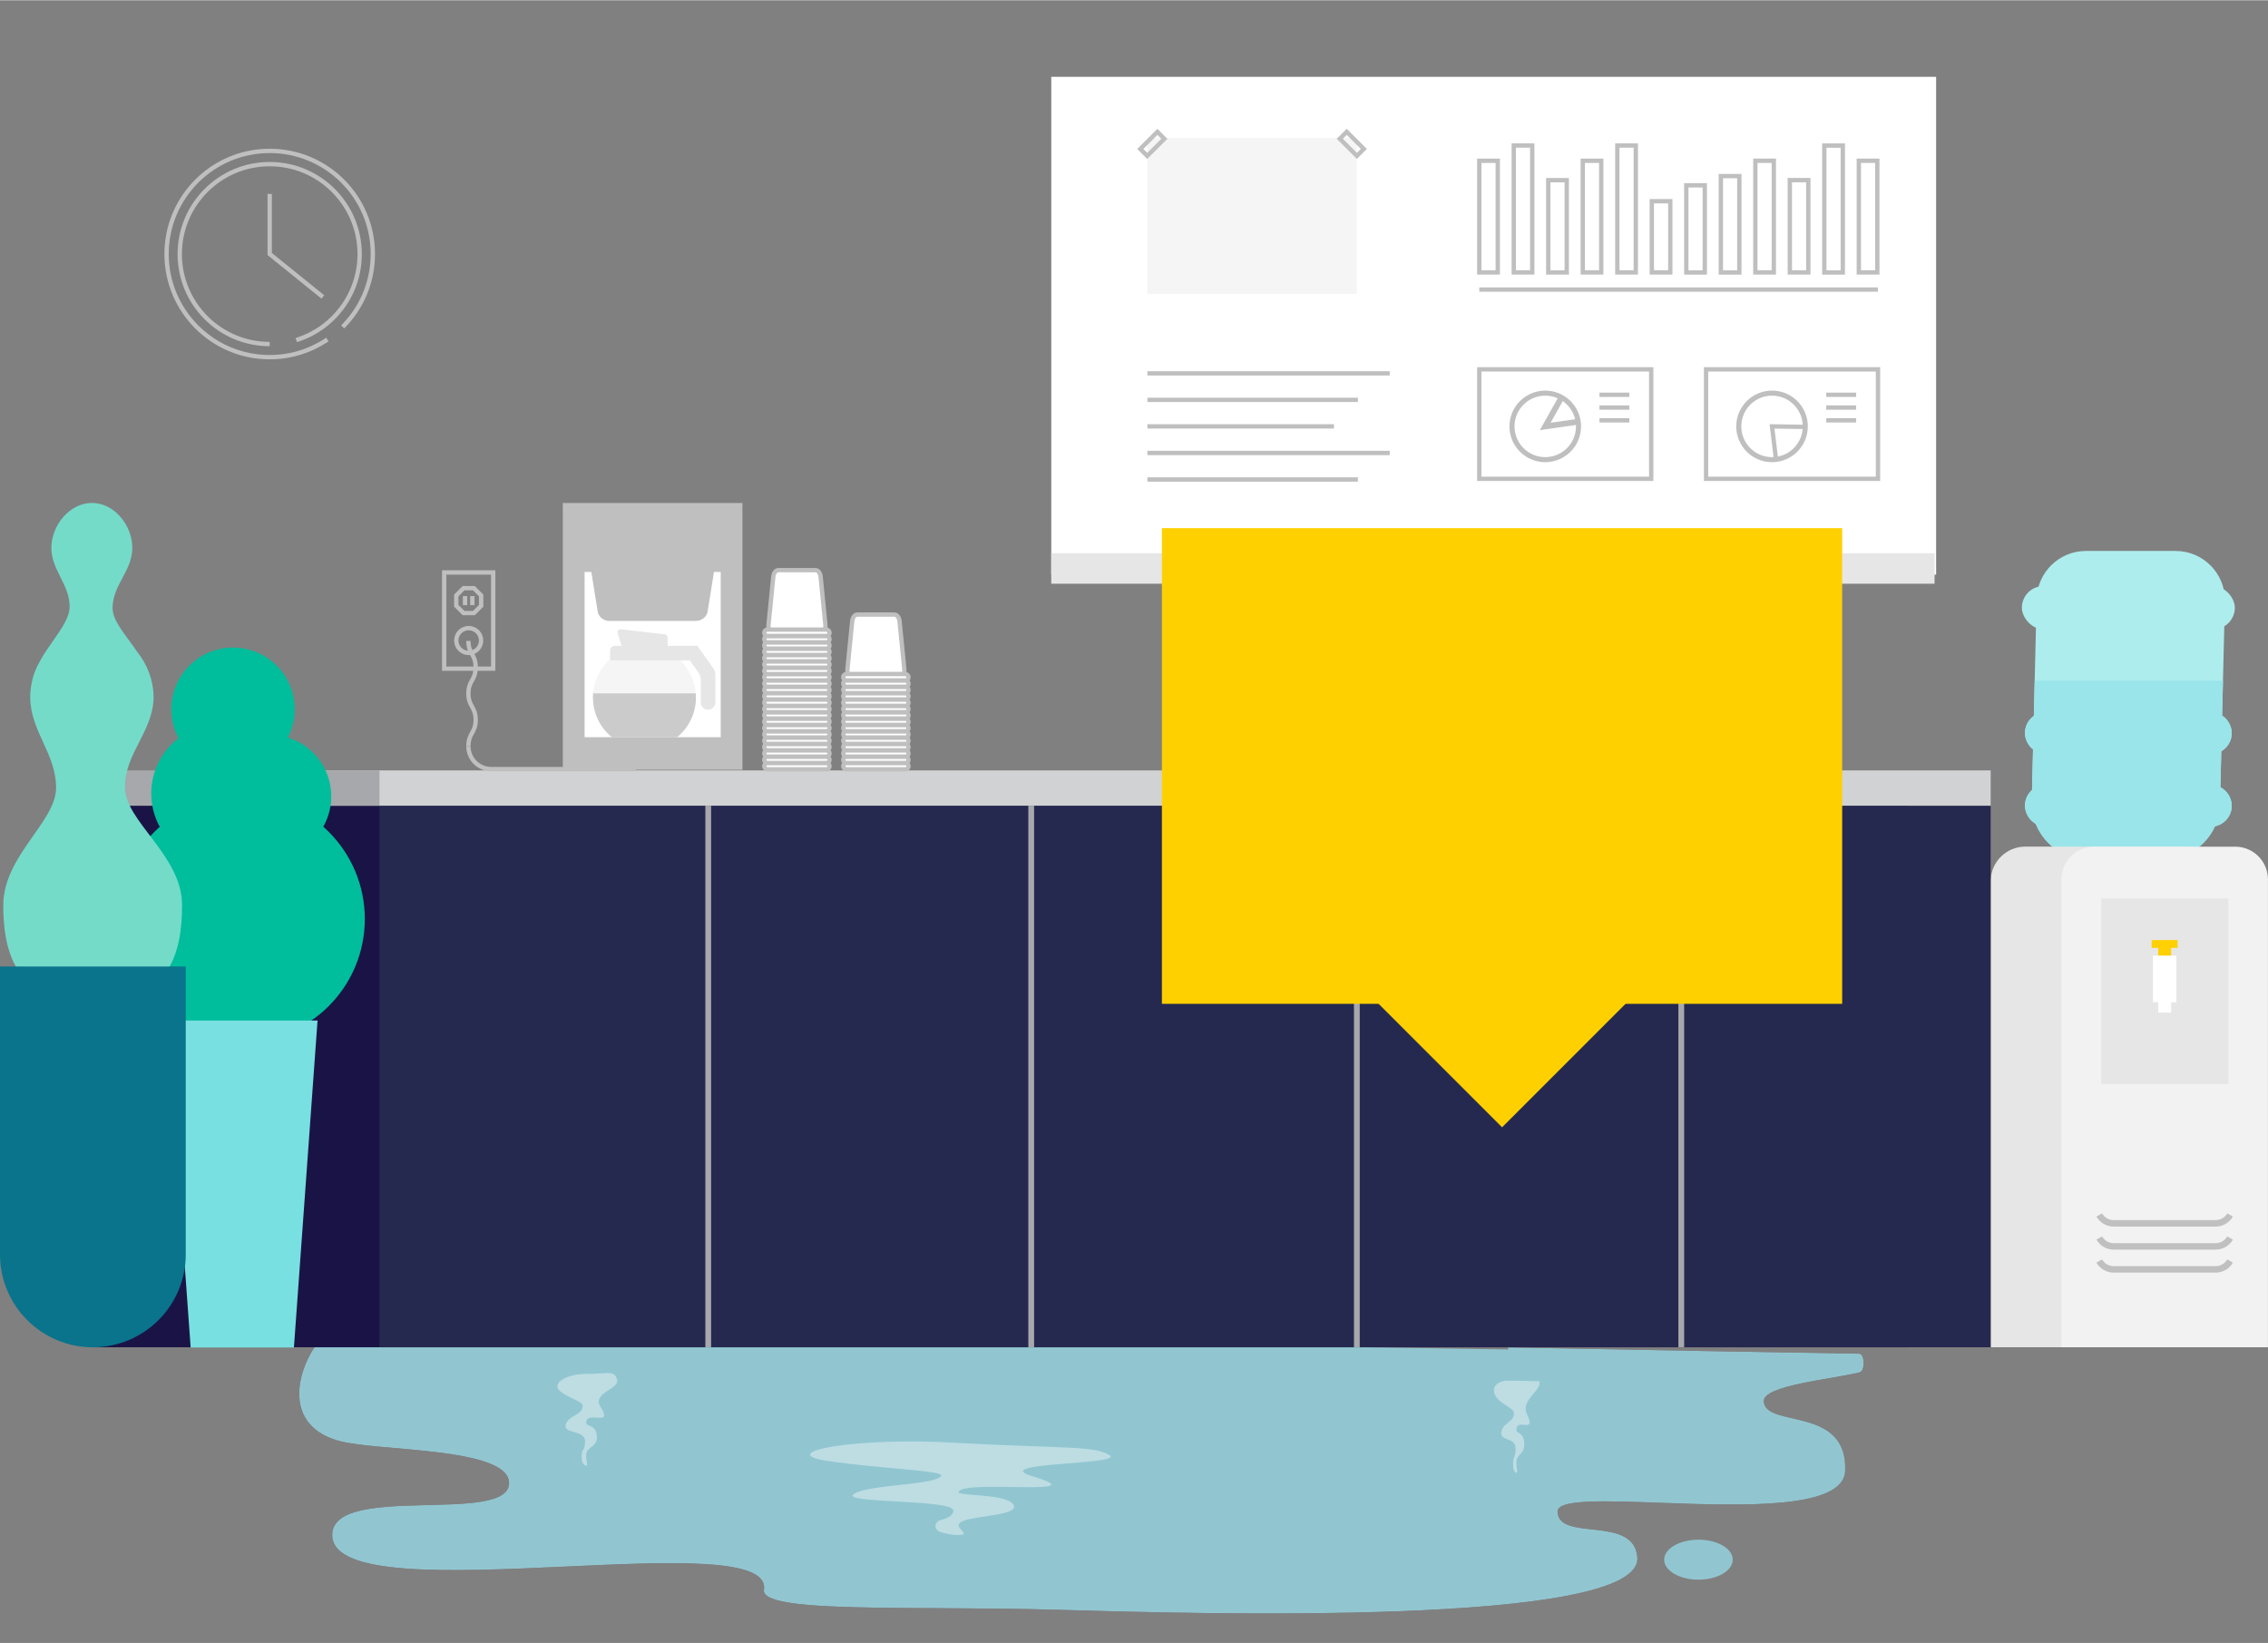 <?xml version="1.0" encoding="UTF-8"?><svg xmlns="http://www.w3.org/2000/svg" xmlns:xlink="http://www.w3.org/1999/xlink" id="Layer_56848840699633" data-name="Layer 5" viewBox="0 0 392.54 284.3" aria-hidden="true" width="392px" height="284px">
  <rect x="0" y="0" width="392.54" height="284.3" fill="#808080" stroke="none"/>
  <defs><linearGradient class="cerosgradient" data-cerosgradient="true" id="CerosGradient_id5042a3d24" gradientUnits="userSpaceOnUse" x1="50%" y1="100%" x2="50%" y2="0%"><stop offset="0%" stop-color="#d1d1d1"/><stop offset="100%" stop-color="#d1d1d1"/></linearGradient><linearGradient/>
    <style>
      .cls-1-6848840699633, .cls-2-6848840699633, .cls-3-6848840699633, .cls-4-6848840699633, .cls-5-6848840699633, .cls-6-6848840699633{
        stroke-miterlimit: 10;
      }

      .cls-1-6848840699633, .cls-2-6848840699633, .cls-3-6848840699633, .cls-6-6848840699633{
        stroke: #c0bfc0;
      }

      .cls-1-6848840699633, .cls-3-6848840699633, .cls-7-6848840699633{
        fill: #fff;
      }

      .cls-8-6848840699633, .cls-2-6848840699633, .cls-4-6848840699633, .cls-5-6848840699633, .cls-6-6848840699633{
        fill: none;
      }

      .cls-9-6848840699633{
        opacity: .4;
      }

      .cls-9-6848840699633, .cls-10-6848840699633{
        isolation: isolate;
      }

      .cls-10-6848840699633{
        opacity: .8;
      }

      .cls-2-6848840699633, .cls-3-6848840699633{
        stroke-width: .75px;
      }

      .cls-11-6848840699633{
        fill: #99e5ea;
      }

      .cls-12-6848840699633{
        fill: #e6e6e6;
      }

      .cls-13-6848840699633{
        fill: #74dbc9;
      }

      .cls-4-6848840699633{
        stroke: #bfc0bf;
        stroke-width: 1.12px;
      }

      .cls-14-6848840699633{
        fill: #1a1446;
      }

      .cls-15-6848840699633{
        fill: #ffd000;
      }

      .cls-16-6848840699633{
        clip-path: url(#clippath-116848840699633);
      }

      .cls-17-6848840699633{
        clip-path: url(#clippath-106848840699633);
      }

      .cls-18-6848840699633{
        clip-path: url(#clippath-126848840699633);
      }

      .cls-19-6848840699633{
        clip-path: url(#clippath-16848840699633);
      }

      .cls-20-6848840699633{
        clip-path: url(#clippath-36848840699633);
      }

      .cls-21-6848840699633{
        clip-path: url(#clippath-46848840699633);
      }

      .cls-22-6848840699633{
        clip-path: url(#clippath-26848840699633);
      }

      .cls-23-6848840699633{
        clip-path: url(#clippath-76848840699633);
      }

      .cls-24-6848840699633{
        clip-path: url(#clippath-66848840699633);
      }

      .cls-25-6848840699633{
        clip-path: url(#clippath-96848840699633);
      }

      .cls-26-6848840699633{
        clip-path: url(#clippath-86848840699633);
      }

      .cls-27-6848840699633{
        clip-path: url(#clippath-56848840699633);
      }

      .cls-28-6848840699633{
        fill: #25294f;
      }

      .cls-29-6848840699633{
        fill: #c0bfc0;
      }

      .cls-5-6848840699633{
        stroke: #a6a8ab;
      }

      .cls-30-6848840699633{
        fill: #d0d2d3;
      }

      .cls-31-6848840699633{
        fill: #aeeded;
      }

      .cls-32-6848840699633{
        fill: #f2f2f2;
      }

      .cls-33-6848840699633{
        fill: #f5f5f5;
      }

      .cls-34-6848840699633{
        fill: #09748c;
      }

      .cls-35-6848840699633{
        fill: #a6a8ab;
      }

      .cls-36-6848840699633{
        fill: #cbcbcb;
      }

      .cls-37-6848840699633{
        fill: #95d7e5;
      }

      .cls-38-6848840699633{
        fill: #78e0e0;
      }

      .cls-39-6848840699633{
        fill: #00bd9c;
      }

      .cls-40-6848840699633{
        fill: #ffd002;
      }

      .cls-41-6848840699633{
        clip-path: url(#clippath6848840699633);
      }
    </style>
    <clipPath id="clippath6848840699633">
      <path class="cls-8-6848840699633" d="M58.42,229.66c-3.95.38-12.94,16.18.44,19.72,6.63,1.75,28.9,1.06,29.24,7.1.42,7.59-30.82-.04-30.6,9.23.17,7.18,20.69,6.28,40.19,5.38,18.15-.83,35.4-1.67,34.53,4.01-.64,4.18,25.94,2.73,50.74,3.46,23.81.69,101.3,2.97,100.43-9.05-.54-7.45-13.68-2.62-13.81-7.95-.05-2.22,8.49-1.85,18.52-1.49,14.06.51,31.02,1.03,31.26-5.58.42-11.31-13.78-7.32-14.09-11.98-.19-2.82,11.92-3.85,16.61-5.05.95-.24.87-3.2-.08-3.22-37.23-.55-236.37-4.59-261.92-4.59-.58,0-1.07,0-1.46,0"/>
    </clipPath>
    <clipPath id="clippath-16848840699633">
      <rect class="cls-8-6848840699633" x="44.61" width="279.74" height="284.3"/>
    </clipPath>
    <clipPath id="clippath-26848840699633">
      <rect class="cls-8-6848840699633" x="43.53" y="226.59" width="280.86" height="57.71"/>
    </clipPath>
    <clipPath id="clippath-36848840699633">
      <rect class="cls-8-6848840699633" x="96.14" y="237.44" width="10.72" height="16.97"/>
    </clipPath>
    <clipPath id="clippath-46848840699633">
      <rect class="cls-8-6848840699633" x="96.47" y="237.56" width="10.36" height="16.04"/>
    </clipPath>
    <clipPath id="clippath-56848840699633">
      <rect class="cls-8-6848840699633" x="258.3" y="238.09" width="8.58" height="16.97"/>
    </clipPath>
    <clipPath id="clippath-66848840699633">
      <rect class="cls-8-6848840699633" x="258.55" y="238.9" width="7.92" height="15.95"/>
    </clipPath>
    <clipPath id="clippath-76848840699633">
      <rect class="cls-8-6848840699633" x="287.95" y="266.19" width="12.33" height="7.92"/>
    </clipPath>
    <clipPath id="clippath-86848840699633">
      <rect class="cls-8-6848840699633" x="288.03" y="266.43" width="11.87" height="6.91"/>
    </clipPath>
    <clipPath id="clippath-96848840699633">
      <rect class="cls-8-6848840699633" x="140.05" y="248.67" width="52.53" height="16.97"/>
    </clipPath>
    <clipPath id="clippath-106848840699633">
      <rect class="cls-8-6848840699633" x="140.2" y="249.43" width="52.06" height="16.18"/>
    </clipPath>
    <clipPath id="clippath-116848840699633">
      <circle class="cls-2-6848840699633" cx="267.45" cy="73.75" r="5.82"/>
    </clipPath>
    <clipPath id="clippath-126848840699633">
      <circle class="cls-2-6848840699633" cx="306.7" cy="73.75" r="5.82"/>
    </clipPath>
  </defs>
  <g>
    <g class="cls-41-6848840699633">
      <g class="cls-19-6848840699633">
        <g class="cls-10-6848840699633">
          <g class="cls-22-6848840699633">
            <path class="cls-37-6848840699633" d="M260.99,227.38l.04,6.13s-44.53-.71-46.16-.71v-5.48h-14.9s.57.59.57.68c-1.83.09-4.62-.19-4.62-.19l-.23-1.57-1.25,1.08h-25.51l-.14.52-4.72-.11-.74-.41H43.93v56.27h280.2v-56.27l-63.15.06Z"/>
          </g>
        </g>
      </g>
    </g>
    <g class="cls-9-6848840699633">
      <g class="cls-20-6848840699633">
        <g class="cls-21-6848840699633">
          <path class="cls-7-6848840699633" d="M101.61,237.72c-3.57,0-6.33,1.68-4.63,3.03,1.7,1.35,3.93,1.69,3.87,2.58-.12,1.66-2.42,1.48-2.93,3.17-.51,1.69,3.35.86,3.35,2.89,0,.82-.19,1.31-.41,1.6-.25.33-.26,1.71-.02,2.11.18.29.37.51.56.51.59,0-.26-1.35.17-2.37.42-1.01,2.04-1.01,1.7-3.04-.34-2.03-2.31-1.11-1.71-2.46.59-1.35,4.5,1.01,2.39-2.27-1.59-2.48,3.36-3.08,2.85-4.77-.51-1.69-1.64-.96-5.18-.96"/>
        </g>
      </g>
    </g>
    <g class="cls-9-6848840699633">
      <g class="cls-27-6848840699633">
        <g class="cls-24-6848840699633">
          <path class="cls-7-6848840699633" d="M261.17,238.9c-2.62,0-3.24,1.75-1.99,3.1,1.25,1.35,2.89,1.69,2.84,2.58-.09,1.66-1.78,1.48-2.16,3.17-.37,1.69,2.46.86,2.46,2.89,0,.82-.14,1.31-.3,1.6-.18.33-.19,1.71-.01,2.11.13.29.27.51.41.51.44,0-.19-1.35.12-2.37.31-1.02,1.5-1.02,1.25-3.04s-1.7-1.11-1.26-2.46c.44-1.35,3.31,1.01,1.76-2.27-1.17-2.48,2.54-4.02,2.16-5.71-.76,0-2.69-.09-5.28-.09"/>
        </g>
      </g>
    </g>
    <g class="cls-10-6848840699633">
      <g class="cls-23-6848840699633">
        <g class="cls-26-6848840699633">
          <path class="cls-37-6848840699633" d="M299.9,269.89c0,1.91-2.66,3.46-5.93,3.46s-5.94-1.55-5.94-3.46,2.66-3.46,5.94-3.46,5.93,1.55,5.93,3.46"/>
        </g>
      </g>
    </g>
    <g class="cls-9-6848840699633">
      <g class="cls-25-6848840699633">
        <g class="cls-17-6848840699633">
          <path class="cls-7-6848840699633" d="M165.34,249.65c-18.26-1.01-31.05,1.76-22.33,3.11,8.72,1.35,20.21,1.69,19.88,2.58-.61,1.66-12.46,1.48-15.08,3.17-2.62,1.69,17.2.86,17.2,2.89,0,.82-.96,1.31-2.1,1.6-1.29.33-1.34,1.71-.09,2.11.92.29,1.92.51,2.87.51,3.05,0-1.31-1.35.87-2.37,2.18-1.02,10.47-1.02,8.72-3.04-1.74-2.03-11.87-1.11-8.82-2.46,3.05-1.35,23.15,1.01,12.31-2.27-8.19-2.48,15.9-1.98,13.29-3.67-2.62-1.69-8.48-1.14-26.73-2.15"/>
        </g>
      </g>
    </g>
    <g>
      <path class="cls-31-6848840699633" d="M361.47,148.73h12.94c5.42,0,9.82-4.4,9.82-9.82l.85-34.86c.12-4.79-3.73-8.74-8.53-8.74h-15.52c-4.63,0-8.41,3.69-8.53,8.32l-.86,35.28c0,5.42,4.4,9.82,9.82,9.82Z"/>
      <rect class="cls-31-6848840699633" x="349.94" y="101.38" width="36.86" height="7.48" rx="3.74" ry="3.74" transform="translate(736.74 210.25) rotate(-180)"/>
      <rect class="cls-31-6848840699633" x="350.48" y="123.2" width="35.79" height="7.26" rx="3.63" ry="3.63" transform="translate(736.74 253.66) rotate(-180)"/>
      <rect class="cls-31-6848840699633" x="350.48" y="135.77" width="35.79" height="7.26" rx="3.63" ry="3.63" transform="translate(736.74 278.8) rotate(-180)"/>
      <path class="cls-11-6848840699633" d="M384.61,123.78c1,.65,1.66,1.77,1.66,3.05h0c0,1.34-.73,2.51-1.81,3.14l-.15,6.21c1.17.6,1.96,1.82,1.96,3.22h0c0,1.76-1.25,3.22-2.9,3.56-1.54,3.4-4.97,5.77-8.95,5.77h-12.94c-4.12,0-7.65-2.54-9.11-6.15-1.12-.62-1.89-1.81-1.89-3.18h0c0-1.08.48-2.05,1.23-2.72l.17-6.99c-.85-.66-1.4-1.7-1.4-2.86h0c0-1.23.61-2.31,1.54-2.97l.15-6.1h32.58s-.15,6.03-.15,6.03Z"/>
      <path class="cls-12-6848840699633" d="M344.54,146.49h39.95v80.65c0,3.3-2.68,5.99-5.99,5.99h-27.98c-3.3,0-5.99-2.68-5.99-5.99v-80.65h0Z" transform="translate(729.03 379.61) rotate(-180)"/>
      <path class="cls-32-6848840699633" d="M356.78,146.49h35.76v80.97c0,3.13-2.54,5.66-5.66,5.66h-24.43c-3.13,0-5.66-2.54-5.66-5.66v-80.97h0Z" transform="translate(749.32 379.61) rotate(-180)"/>
      <rect class="cls-12-6848840699633" x="358.61" y="160.51" width="32.1" height="22" transform="translate(546.17 -203.15) rotate(90)"/>
      <path class="cls-4-6848840699633" d="M385.98,218.2c-.5.87-1.44,1.45-2.51,1.45h-17.63c-1.07,0-2.01-.58-2.51-1.45"/>
      <path class="cls-4-6848840699633" d="M385.98,214.22c-.5.87-1.44,1.45-2.51,1.45h-17.63c-1.07,0-2.01-.58-2.51-1.45"/>
      <path class="cls-4-6848840699633" d="M385.98,210.23c-.5.87-1.44,1.45-2.51,1.45h-17.63c-1.07,0-2.01-.58-2.51-1.45"/>
      <rect class="cls-40-6848840699633" x="373.54" y="163.1" width="2.24" height="8.08" transform="translate(749.32 334.27) rotate(-180)"/>
      <rect class="cls-40-6848840699633" x="373.99" y="161.08" width="1.35" height="4.49" transform="translate(537.98 -211.34) rotate(90)"/>
      <rect class="cls-7-6848840699633" x="372.64" y="165.34" width="4.04" height="8.08" transform="translate(749.32 338.76) rotate(-180)"/>
      <rect class="cls-7-6848840699633" x="373.54" y="167.14" width="2.24" height="8.08" transform="translate(749.32 342.35) rotate(-180)"/>
    </g>
    <rect class="cls-14-6848840699633" x="16.28" y="139.4" width="313.84" height="93.73"/>
    <rect class="cls-28-6848840699633" x="65.68" y="139.4" width="278.86" height="93.73"/>
    <rect class="cls-30-6848840699633" x="52.49" y="133.29" width="292.05" height="6.11"/>
    <line class="cls-5-6848840699633" x1="122.58" y1="139.4" x2="122.58" y2="233.12"/>
    <line class="cls-5-6848840699633" x1="178.48" y1="139.4" x2="178.48" y2="233.12"/>
    <line class="cls-5-6848840699633" x1="234.84" y1="139.4" x2="234.84" y2="233.12"/>
    <line class="cls-5-6848840699633" x1="290.99" y1="139.4" x2="290.99" y2="233.12"/>
    <rect class="cls-35-6848840699633" x="16.28" y="133.29" width="49.4" height="6.11"/>
    <g>
      <path class="cls-39-6848840699633" d="M20.48,159c0,11.78,9.55,21.33,21.33,21.33,11.78,0,21.33-9.55,21.33-21.33,0-11.78-9.55-21.33-21.33-21.33s-21.33,9.55-21.33,21.33"/>
      <path class="cls-39-6848840699633" d="M36.03,137.79c0,5.88,4.77,10.65,10.65,10.65s10.65-4.77,10.65-10.65c0-5.88-4.77-10.65-10.65-10.65-5.88,0-10.65,4.77-10.65,10.65"/>
      <path class="cls-39-6848840699633" d="M26.18,137.28c0,6.66,5.4,12.06,12.06,12.06s12.06-5.4,12.06-12.06c0-6.66-5.4-12.06-12.06-12.06s-12.06,5.4-12.06,12.06"/>
      <path class="cls-39-6848840699633" d="M29.65,122.71c0,5.9,4.78,10.68,10.68,10.68,5.9,0,10.68-4.78,10.68-10.68,0-5.9-4.78-10.68-10.68-10.68-5.9,0-10.68,4.78-10.68,10.68"/>
      <polygon class="cls-38-6848840699633" points="28.91 176.58 54.96 176.58 50.87 233.18 33 233.18 28.91 176.58"/>
    </g>
    <g>
      <path class="cls-13-6848840699633" d="M.57,156.68c-.03-8.6,9.17-14.48,9.14-20.42-.02-5.94-4.45-9.71-4.48-15.65,0-.88.1-1.75.29-2.61.93-5.07,6.49-9.38,6.53-12.98.05-3.9-3.21-6.43-3.16-10.33.05-3.9,3.24-7.74,7.1-7.69,3.86.05,6.96,3.96,6.91,7.86-.05,3.9-3.37,6.35-3.42,10.25-.03,2.4,2.38,4.81,4.23,7.62,1.77,2.17,2.85,4.97,2.87,7.79.02,5.94-4.98,9.75-4.96,15.69.02,5.94,9.86,11.75,9.89,20.35.03,8.6-2.39,17-15.41,17.04-13.02.05-15.51-8.33-15.54-16.93"/>
      <path class="cls-34-6848840699633" d="M0,167.23h32.15v49.82c0,8.88-7.2,16.08-16.08,16.08S0,225.93,0,217.05v-49.82Z"/>
    </g>
    <g>
      <polygon class="cls-6-6848840699633" points="279.41 124.29 274.39 124.29 274.39 126.35 274.39 126.6 274.39 131.38 276.7 131.38 276.7 126.6 279.41 126.6 279.41 124.29"/>
      <polygon class="cls-6-6848840699633" points="250.08 124.29 255.1 124.29 255.1 126.35 255.1 126.6 255.1 131.38 252.79 131.38 252.79 126.6 250.08 126.6 250.08 124.29"/>
      <path class="cls-6-6848840699633" d="M264.85,100.89h0c1.25,0,2.26,1.01,2.26,2.26v27.12h-4.52v-27.12c0-1.25,1.01-2.26,2.26-2.26Z"/>
      <path class="cls-1-6848840699633" d="M230.84,129.64h68.03c2.13,0,3.85,1.73,3.85,3.85h-75.73c0-2.13,1.73-3.85,3.85-3.85Z"/>
      <line class="cls-6-6848840699633" x1="262.59" y1="109.43" x2="267.11" y2="109.43"/>
      <rect class="cls-6-6848840699633" x="263.7" y="109.43" width="2.31" height="1"/>
    </g>
    <g>
      <g>
        <rect class="cls-2-6848840699633" x="76.88" y="99.04" width="8.48" height="16.65" transform="translate(162.24 214.72) rotate(-180)"/>
        <polygon class="cls-2-6848840699633" points="80.23 101.75 82.02 101.75 83.28 103.01 83.28 104.8 82.02 106.06 80.23 106.06 78.97 104.8 78.97 103.01 80.23 101.75"/>
        <g>
          <line class="cls-2-6848840699633" x1="81.75" y1="103.12" x2="81.75" y2="104.69"/>
          <line class="cls-2-6848840699633" x1="80.49" y1="103.12" x2="80.49" y2="104.69"/>
        </g>
        <path class="cls-2-6848840699633" d="M81.12,108.66h0c.57,0,1.12.23,1.52.63h0c.4.4.63.95.63,1.52h0c0,.57-.23,1.12-.63,1.52h0c-.4.4-.95.63-1.52.63h0c-.57,0-1.12-.23-1.52-.63h0c-.4-.4-.63-.95-.63-1.52h0c0-.57.23-1.12.63-1.52h0c.4-.4.95-.63,1.52-.63Z"/>
        <path class="cls-2-6848840699633" d="M81.07,110.88c0,2.28,1.26,2.28,1.26,4.55,0,2.28-1.26,2.28-1.26,4.55,0,2.28,1.26,2.28,1.26,4.56s-1.26,2.28-1.26,4.56"/>
        <path class="cls-2-6848840699633" d="M110.07,133.06h-25.05c-2.18,0-3.95-1.77-3.95-3.95h0"/>
      </g>
      <rect class="cls-29-6848840699633" x="97.41" y="87.01" width="31.09" height="46.17"/>
      <rect class="cls-7-6848840699633" x="101.18" y="98.94" width="23.56" height="28.6"/>
      <path class="cls-29-6848840699633" d="M120.4,107.42h-14.89c-1.03,0-1.91-.69-2.06-1.62l-1.92-11.92c-.18-1.14.79-2.17,2.06-2.17h18.74c1.27,0,2.24,1.02,2.06,2.17l-1.92,11.92c-.15.93-1.03,1.62-2.06,1.62Z"/>
      <path class="cls-3-6848840699633" d="M134.72,98.63h6.42c.45,0,.82.48.89,1.13l.83,8.34c.08.8-.34,1.52-.89,1.52h-8.07c-.55,0-.97-.72-.89-1.52l.83-8.34c.06-.65.44-1.13.89-1.13Z"/>
      <path class="cls-3-6848840699633" d="M148.38,106.32h6.42c.45,0,.82.48.89,1.13l.83,8.34c.08.8-.34,1.52-.89,1.52h-8.07c-.55,0-.97-.72-.89-1.52l.83-8.34c.06-.65.44-1.13.89-1.13Z"/>
      <g>
        <path class="cls-33-6848840699633" d="M105.94,127.58h11.2c2.02-1.63,3.31-4.13,3.31-6.93,0-4.92-3.99-8.91-8.91-8.91s-8.91,3.99-8.91,8.91c0,2.8,1.29,5.3,3.31,6.93Z"/>
        <path class="cls-12-6848840699633" d="M120.68,111.73h0s0,0,0,0h-14.29c-.44,0-.79.36-.79.79v1.72h13.79l1.48,2.08c.27.38.42.84.42,1.31v3.89c0,.69.56,1.26,1.26,1.26h0c.69,0,1.26-.56,1.26-1.26v-4.69c0-.47-.15-.93-.42-1.31l-2.69-3.79Z"/>
        <path class="cls-12-6848840699633" d="M115.55,112.31h-7.79l-.86-2.79c-.11-.35.18-.7.55-.66l7.65.89c.26.03.45.25.45.51v2.06Z"/>
        <path class="cls-36-6848840699633" d="M102.63,120.65c0,2.8,1.29,5.3,3.31,6.93h11.2c2.02-1.63,3.31-4.13,3.31-6.93,0-.23-.01-.46-.03-.69h-17.77c-.02.23-.03.45-.03.69Z"/>
      </g>
      <rect class="cls-3-6848840699633" x="132.27" y="132" width="11.31" height="1.1" rx=".55" ry=".55"/>
      <rect class="cls-3-6848840699633" x="132.27" y="130.9" width="11.31" height="1.1" rx=".55" ry=".55"/>
      <rect class="cls-3-6848840699633" x="132.27" y="129.8" width="11.31" height="1.1" rx=".55" ry=".55"/>
      <rect class="cls-3-6848840699633" x="132.27" y="128.7" width="11.31" height="1.1" rx=".55" ry=".55"/>
      <rect class="cls-3-6848840699633" x="132.27" y="127.6" width="11.31" height="1.1" rx=".55" ry=".55"/>
      <rect class="cls-3-6848840699633" x="132.27" y="126.5" width="11.31" height="1.1" rx=".55" ry=".55"/>
      <rect class="cls-3-6848840699633" x="132.27" y="125.41" width="11.31" height="1.1" rx=".55" ry=".55"/>
      <rect class="cls-3-6848840699633" x="132.27" y="124.31" width="11.31" height="1.1" rx=".55" ry=".55"/>
      <rect class="cls-3-6848840699633" x="132.27" y="123.21" width="11.31" height="1.1" rx=".55" ry=".55"/>
      <rect class="cls-3-6848840699633" x="132.27" y="122.11" width="11.31" height="1.1" rx=".55" ry=".55"/>
      <rect class="cls-3-6848840699633" x="132.27" y="121.01" width="11.31" height="1.1" rx=".55" ry=".55"/>
      <rect class="cls-3-6848840699633" x="132.27" y="119.91" width="11.31" height="1.1" rx=".55" ry=".55"/>
      <rect class="cls-3-6848840699633" x="132.27" y="118.81" width="11.31" height="1.1" rx=".55" ry=".55"/>
      <rect class="cls-3-6848840699633" x="132.27" y="117.71" width="11.31" height="1.1" rx=".55" ry=".55"/>
      <rect class="cls-3-6848840699633" x="132.27" y="116.61" width="11.31" height="1.1" rx=".55" ry=".55"/>
      <rect class="cls-3-6848840699633" x="132.27" y="115.51" width="11.31" height="1.1" rx=".55" ry=".55"/>
      <rect class="cls-3-6848840699633" x="132.27" y="114.41" width="11.31" height="1.1" rx=".55" ry=".55"/>
      <rect class="cls-3-6848840699633" x="132.27" y="113.31" width="11.31" height="1.1" rx=".55" ry=".55"/>
      <rect class="cls-3-6848840699633" x="132.27" y="112.21" width="11.31" height="1.1" rx=".55" ry=".55"/>
      <rect class="cls-3-6848840699633" x="132.27" y="111.11" width="11.31" height="1.1" rx=".55" ry=".55"/>
      <rect class="cls-3-6848840699633" x="132.27" y="110.02" width="11.31" height="1.1" rx=".55" ry=".55"/>
      <rect class="cls-3-6848840699633" x="132.27" y="108.92" width="11.31" height="1.1" rx=".55" ry=".55"/>
      <rect class="cls-3-6848840699633" x="145.94" y="132" width="11.31" height="1.1" rx=".55" ry=".55"/>
      <rect class="cls-3-6848840699633" x="145.94" y="130.9" width="11.31" height="1.1" rx=".55" ry=".55"/>
      <rect class="cls-3-6848840699633" x="145.94" y="129.8" width="11.31" height="1.1" rx=".55" ry=".55"/>
      <rect class="cls-3-6848840699633" x="145.94" y="128.7" width="11.31" height="1.1" rx=".55" ry=".55"/>
      <rect class="cls-3-6848840699633" x="145.94" y="127.6" width="11.31" height="1.1" rx=".55" ry=".55"/>
      <rect class="cls-3-6848840699633" x="145.94" y="126.5" width="11.31" height="1.1" rx=".55" ry=".55"/>
      <rect class="cls-3-6848840699633" x="145.94" y="125.41" width="11.31" height="1.1" rx=".55" ry=".55"/>
      <rect class="cls-3-6848840699633" x="145.94" y="124.31" width="11.31" height="1.1" rx=".55" ry=".55"/>
      <rect class="cls-3-6848840699633" x="145.94" y="123.21" width="11.31" height="1.1" rx=".55" ry=".55"/>
      <rect class="cls-3-6848840699633" x="145.94" y="122.11" width="11.31" height="1.1" rx=".55" ry=".55"/>
      <rect class="cls-3-6848840699633" x="145.94" y="121.01" width="11.31" height="1.1" rx=".55" ry=".55"/>
      <rect class="cls-3-6848840699633" x="145.94" y="119.91" width="11.31" height="1.1" rx=".55" ry=".55"/>
      <rect class="cls-3-6848840699633" x="145.94" y="118.81" width="11.31" height="1.1" rx=".55" ry=".55"/>
      <rect class="cls-3-6848840699633" x="145.94" y="117.71" width="11.31" height="1.1" rx=".55" ry=".55"/>
      <rect class="cls-3-6848840699633" x="145.94" y="116.61" width="11.31" height="1.1" rx=".55" ry=".55"/>
    </g>
    <g>
      <rect class="cls-7-6848840699633" x="181.95" y="13.25" width="153.15" height="86.16"/>
      <rect class="cls-12-6848840699633" x="181.95" y="95.71" width="152.88" height="5.27"/>
      <g>
        <line class="cls-2-6848840699633" x1="198.59" y1="64.57" x2="240.53" y2="64.57"/>
        <line class="cls-2-6848840699633" x1="198.59" y1="69.16" x2="235.02" y2="69.16"/>
        <line class="cls-2-6848840699633" x1="198.59" y1="73.75" x2="230.88" y2="73.75"/>
        <line class="cls-2-6848840699633" x1="198.59" y1="78.35" x2="240.53" y2="78.35"/>
        <line class="cls-2-6848840699633" x1="198.59" y1="82.94" x2="235.02" y2="82.94"/>
      </g>
      <rect class="cls-33-6848840699633" x="203.21" y="19.21" width="27" height="36.25" transform="translate(254.05 -179.38) rotate(90)"/>
      <g>
        <line class="cls-2-6848840699633" x1="256.03" y1="50.07" x2="325.02" y2="50.07"/>
        <rect class="cls-2-6848840699633" x="256.03" y="27.78" width="3.2" height="19.32"/>
        <rect class="cls-2-6848840699633" x="262" y="25.14" width="3.2" height="21.96"/>
        <rect class="cls-2-6848840699633" x="267.97" y="31.14" width="3.2" height="15.97"/>
        <rect class="cls-2-6848840699633" x="273.94" y="27.78" width="3.2" height="19.32"/>
        <rect class="cls-2-6848840699633" x="279.92" y="25.14" width="3.2" height="21.96"/>
        <rect class="cls-2-6848840699633" x="285.89" y="34.78" width="3.2" height="12.32"/>
        <rect class="cls-2-6848840699633" x="321.72" y="27.78" width="3.2" height="19.32" transform="translate(646.64 74.88) rotate(-180)"/>
        <rect class="cls-2-6848840699633" x="315.75" y="25.14" width="3.2" height="21.96" transform="translate(634.7 72.25) rotate(-180)"/>
        <rect class="cls-2-6848840699633" x="309.77" y="31.14" width="3.2" height="15.97" transform="translate(622.75 78.24) rotate(-180)"/>
        <rect class="cls-2-6848840699633" x="303.8" y="27.78" width="3.2" height="19.32" transform="translate(610.81 74.88) rotate(-180)"/>
        <rect class="cls-2-6848840699633" x="297.83" y="30.42" width="3.2" height="16.68" transform="translate(598.87 77.53) rotate(-180)"/>
        <rect class="cls-2-6848840699633" x="291.86" y="32.02" width="3.2" height="15.08" transform="translate(586.92 79.13) rotate(-180)"/>
      </g>
      <rect class="cls-2-6848840699633" x="197.35" y="24.01" width="4.19" height="1.7" transform="translate(358.05 -98.59) rotate(135)"/>
      <rect class="cls-2-6848840699633" x="231.87" y="24.01" width="4.19" height="1.7" transform="translate(381.83 207.87) rotate(-135)"/>
      <g>
        <g>
          <g class="cls-16-6848840699633">
            <circle class="cls-6-6848840699633" cx="267.45" cy="73.75" r="5.82"/>
            <polygon class="cls-6-6848840699633" points="267.45 73.75 271.13 67.19 277.2 72.37 267.45 73.75"/>
          </g>
          <circle class="cls-2-6848840699633" cx="267.45" cy="73.75" r="5.82"/>
        </g>
        <rect class="cls-2-6848840699633" x="261.44" y="58.47" width="18.94" height="29.76" transform="translate(344.26 -197.56) rotate(90)"/>
        <line class="cls-2-6848840699633" x1="276.83" y1="68.28" x2="282" y2="68.28"/>
        <line class="cls-2-6848840699633" x1="276.83" y1="70.49" x2="282" y2="70.49"/>
        <line class="cls-2-6848840699633" x1="276.83" y1="72.7" x2="282" y2="72.7"/>
      </g>
      <g>
        <g>
          <g class="cls-18-6848840699633">
            <circle class="cls-6-6848840699633" cx="306.7" cy="73.75" r="5.82"/>
            <polygon class="cls-2-6848840699633" points="306.7 73.75 314.86 73.88 307.57 80.98 306.7 73.75"/>
          </g>
          <circle class="cls-2-6848840699633" cx="306.7" cy="73.75" r="5.82"/>
        </g>
        <rect class="cls-2-6848840699633" x="300.69" y="58.47" width="18.94" height="29.76" transform="translate(383.51 -236.81) rotate(90)"/>
        <line class="cls-2-6848840699633" x1="316.08" y1="68.28" x2="321.25" y2="68.28"/>
        <line class="cls-2-6848840699633" x1="316.08" y1="70.49" x2="321.25" y2="70.49"/>
        <line class="cls-2-6848840699633" x1="316.08" y1="72.7" x2="321.25" y2="72.7"/>
      </g>
    </g>
    <g>
      <path class="cls-2-6848840699633" d="M46.68,59.5c-8.6,0-15.57-6.97-15.57-15.57s6.97-15.57,15.57-15.57,15.57,6.97,15.57,15.57c0,7-4.62,12.92-10.97,14.88"/>
      <path class="cls-2-6848840699633" d="M56.66,58.72c-2.85,1.92-6.28,3.05-9.98,3.05-9.86,0-17.85-7.99-17.85-17.85s7.99-17.85,17.85-17.85,17.85,7.99,17.85,17.85c0,4.92-1.99,9.38-5.22,12.61"/>
      <polyline class="cls-2-6848840699633" points="46.68 33.51 46.68 43.92 55.88 51.35"/>
    </g>
  </g>
  <rect class="cls-15-6848840699633" x="242.63" y="153.2" width="34.68" height="34.68" transform="translate(196.74 -133.88) rotate(45)"/>
  <rect class="cls-15-6848840699633" x="201.1" y="91.36" width="117.74" height="82.33"/>
</svg>